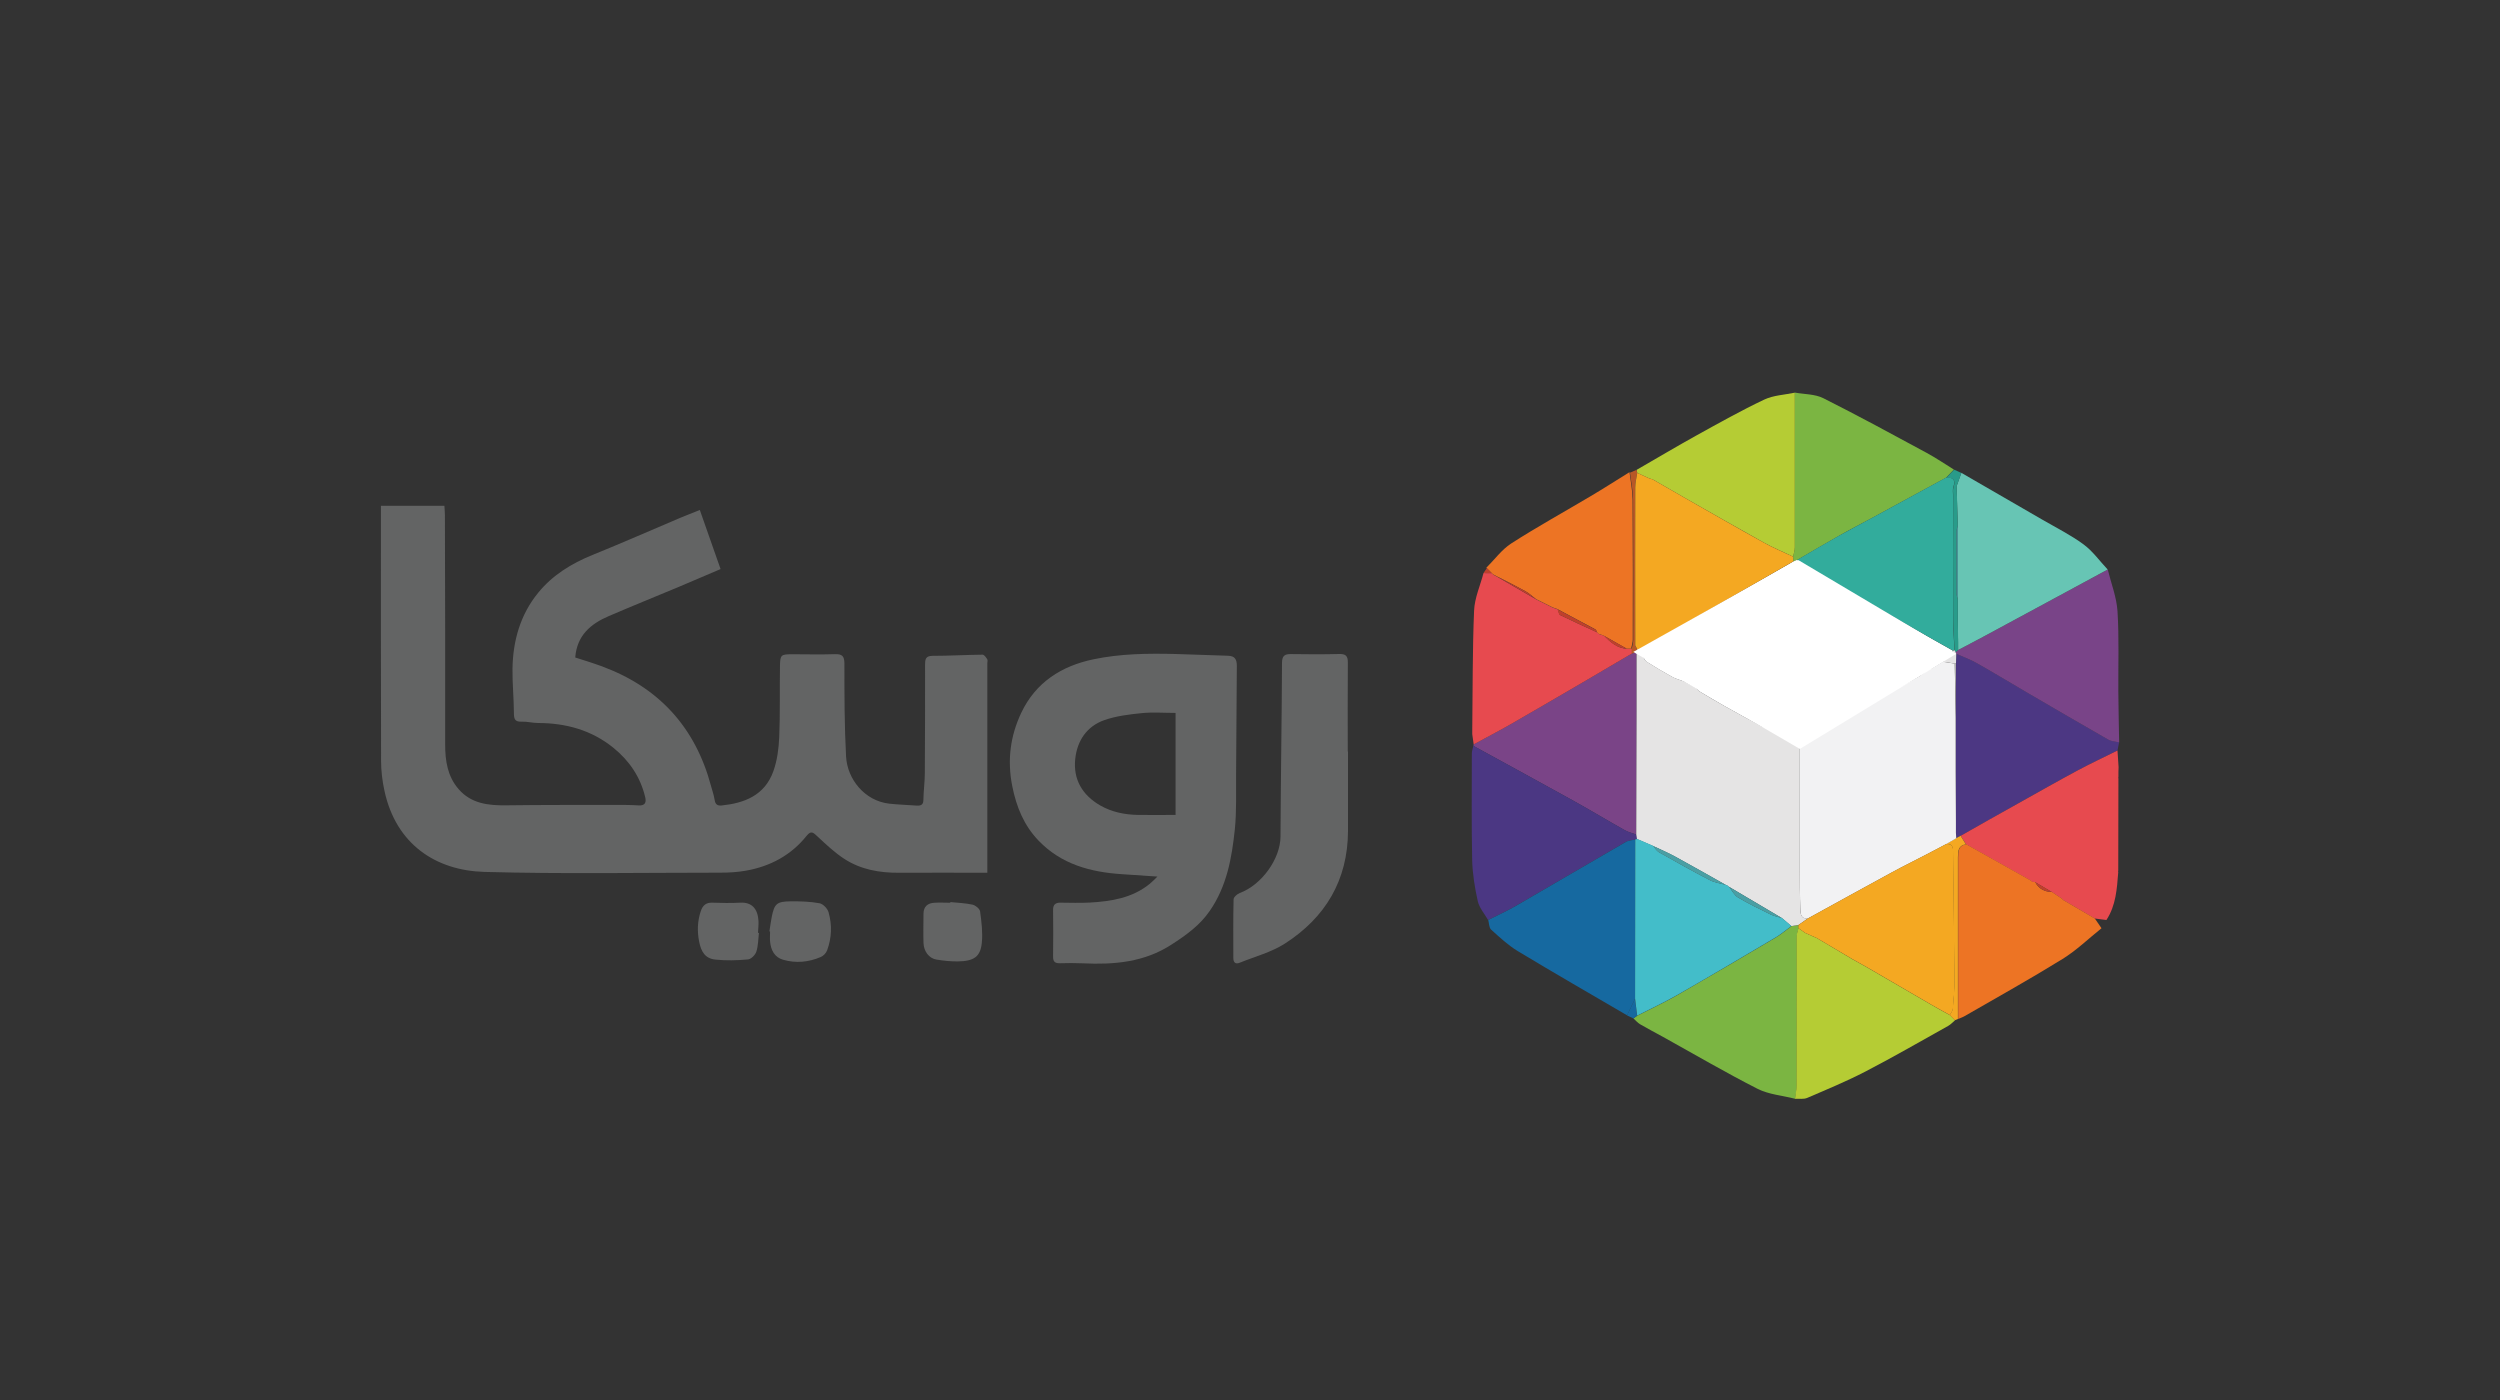 <svg xmlns="http://www.w3.org/2000/svg" id="Layer_1" data-name="Layer 1" viewBox="0 0 300 168"><rect x="0" y="0" width="300" height="168" fill="#333333" stroke="none"/><defs><style>      .cls-1 {        fill: #67c5b4;      }      .cls-2 {        fill: #636464;      }      .cls-3 {        fill: #e5e4e4;      }      .cls-4 {        fill: #fff;      }      .cls-5 {        fill: #794488;      }      .cls-6 {        fill: #b2b1b2;      }      .cls-7 {        fill: #da9728;      }      .cls-8 {        fill: #ed7424;      }      .cls-9 {        fill: #4a9fa4;      }      .cls-10 {        fill: #299b8a;      }      .cls-11 {        fill: #b5cc34;      }      .cls-12 {        fill: #f2f2f3;      }      .cls-13 {        fill: #7a4487;      }      .cls-14 {        fill: #e74a4f;      }      .cls-15 {        fill: #b85827;      }      .cls-16 {        fill: #43bdc9;      }      .cls-17 {        fill: #4b3783;      }      .cls-18 {        fill: #1669a0;      }      .cls-19 {        fill: #4c3783;      }      .cls-20 {        fill: #32ac9c;      }      .cls-21 {        fill: #7bb542;      }      .cls-22 {        fill: #f4a822;      }      .cls-23 {        fill: #bf402c;      }      .cls-24 {        fill: #bb6f29;      }    </style></defs><g><path class="cls-2" d="m118.48,104.73c-3.59,0-7.09-.02-10.58,0-2.35.02-4.61-.38-6.59-1.67-1.18-.77-2.22-1.76-3.25-2.72-.47-.44-.73-.7-1.25-.06-1.87,2.34-4.36,3.68-7.29,4.2-1.01.18-2.05.24-3.08.24-9.43,0-18.87.17-28.29-.09-5.86-.16-10.62-3.32-12.01-9.71-.26-1.18-.41-2.41-.41-3.62-.03-9.98-.02-19.96-.02-29.93,0-.23,0-.46,0-.67h7.62c.02.46.06.78.06,1.11.02,9.17.05,18.34.03,27.51,0,1.98.28,3.83,1.6,5.36,1.51,1.76,3.58,1.99,5.77,1.96,4.38-.06,8.75-.04,13.13-.05.91,0,1.82,0,2.72.06.82.05.93-.41.78-1.01-.58-2.41-1.9-4.36-3.82-5.91-2.63-2.13-5.7-2.96-9.04-2.97-.66,0-1.32-.19-1.97-.16-.81.03-.92-.33-.92-1.04-.01-1.77-.19-3.53-.17-5.3.05-3.37.94-6.52,3.1-9.15,1.71-2.09,3.97-3.49,6.49-4.51,3.53-1.43,7.01-2.96,10.52-4.45.74-.31,1.5-.6,2.37-.95.86,2.44,1.66,4.72,2.49,7.09-1.75.75-3.4,1.46-5.07,2.16-2.78,1.16-5.57,2.29-8.34,3.48-2.18.93-3.83,2.33-4.03,4.97.99.32,2.05.64,3.09,1.02,6.91,2.52,11.32,7.33,13.21,14.42.13.51.32,1,.4,1.52.08.53.22.86.86.8,2.69-.28,5.18-1.18,6.22-4.13.46-1.29.64-2.71.7-4.09.12-2.85.04-5.71.09-8.56.02-1.3.13-1.36,1.43-1.37,1.72,0,3.44.05,5.15-.01.88-.03,1.15.23,1.15,1.13,0,3.72,0,7.45.2,11.17.15,2.67,2.2,5.3,5.18,5.64,1.09.12,2.19.15,3.28.23.51.03.82-.08.82-.7.01-1.06.17-2.12.17-3.18.03-4.33.03-8.67.03-13,0-.63.03-1.08.88-1.09,2.01,0,4.02-.12,6.03-.14.18,0,.41.33.55.55.08.12.01.33.01.5,0,8.06,0,16.13,0,24.19,0,.29,0,.59,0,.96Z"></path><path class="cls-2" d="m138.91,105.19c-1.54-.1-2.93-.19-4.31-.29-3.76-.25-7.24-1.19-9.96-4.01-1.77-1.84-2.67-4.05-3.17-6.56-.62-3.11-.23-6.03,1.09-8.81,1.73-3.64,4.82-5.61,8.69-6.41,3.22-.67,6.5-.71,9.78-.63,2.11.05,4.21.16,6.32.21.85.02,1.07.45,1.07,1.22-.04,4.36-.05,8.73-.09,13.09-.02,2.18.07,4.37-.15,6.52-.36,3.43-.96,6.83-3.01,9.79-1.2,1.74-2.85,2.92-4.59,4.04-3.26,2.12-6.88,2.43-10.62,2.25-.91-.04-1.82-.04-2.73-.01-.59.02-.87-.15-.86-.79.03-1.88.02-3.76,0-5.64,0-.59.28-.84.86-.84,1.18.01,2.36.05,3.53-.01,2.59-.15,5.12-.54,7.22-2.26.3-.24.56-.52.92-.87Zm2.17-19.64c-1.43,0-2.78-.11-4.11.03-1.5.15-3.03.34-4.44.83-2.11.74-3.26,2.46-3.5,4.64-.27,2.48.85,4.36,2.99,5.6,1.39.8,2.94,1.11,4.53,1.14,1.5.03,2.99,0,4.52,0v-12.24Z"></path><path class="cls-2" d="m161.76,90.17c0,3.19.01,6.38,0,9.57-.03,5.89-2.71,10.37-7.59,13.5-1.63,1.04-3.59,1.55-5.41,2.29-.51.21-.76-.05-.76-.56,0-2.35-.03-4.7.03-7.05,0-.26.43-.64.74-.76,2.62-.96,4.88-4.1,4.89-6.77.03-6.94.15-13.88.18-20.82,0-.89.32-1.09,1.1-1.08,1.92.03,3.84.04,5.75-.01.79-.02,1.06.22,1.05,1.03-.03,3.56-.01,7.12-.01,10.67,0,0,.02,0,.03,0Z"></path><path class="cls-2" d="m92.33,111.76c.09-.58.17-1.17.28-1.74.32-1.57.6-1.84,2.25-1.86,1.16-.01,2.34.02,3.48.23.43.08.97.64,1.09,1.09.43,1.52.38,3.07-.18,4.57-.12.32-.44.66-.76.79-1.46.63-2.99.77-4.52.33-1.04-.3-1.46-1.16-1.56-2.18-.04-.4,0-.8,0-1.21-.03,0-.06,0-.08-.01Z"></path><path class="cls-2" d="m91.07,111.95c-.09.75-.08,1.54-.31,2.25-.13.39-.63.9-1,.93-1.3.12-2.63.16-3.92.02-1.22-.13-1.7-.94-1.94-2.14-.25-1.27-.21-2.47.2-3.69.23-.68.63-1.03,1.39-1,1.11.04,2.22.06,3.33,0,1.39-.08,2.12.73,2.2,2.21.02.47-.04.94-.06,1.41.03,0,.07,0,.1.01Z"></path><path class="cls-2" d="m114.05,108.25c.89.09,1.79.12,2.66.31.35.08.85.49.9.8.17,1.24.33,2.52.21,3.76-.16,1.68-.94,2.22-2.87,2.25-.85.01-1.72-.08-2.57-.22-.89-.14-1.53-.98-1.56-2-.04-1.17,0-2.34,0-3.52.01-.85.51-1.26,1.31-1.3.64-.04,1.28,0,1.91,0,0-.03,0-.06,0-.08Z"></path></g><g><path class="cls-19" d="m254.29,89.09c-.06.32-.12.65-.19.97-1.61.8-3.24,1.56-4.82,2.41-2.37,1.27-4.71,2.6-7.05,3.91-2.32,1.3-4.62,2.61-6.94,3.91-.18.1-.35.19-.53.29-.01-.22-.03-.44-.04-.65,0-.46,0-.91,0-1.37-.01-1.97-.02-3.93-.03-5.9,0-.08,0-.17,0-.25,0-2.09,0-4.18,0-6.26.01-2.18.03-4.36.04-6.55.01-.38.02-.77.03-1.15.81.37,1.66.67,2.44,1.11,2.11,1.19,4.18,2.45,6.27,3.67,3.17,1.85,6.33,3.7,9.51,5.51.38.22.87.23,1.31.34Z"></path><path class="cls-13" d="m176.82,89.51c0-.06,0-.12.01-.18,1.49-.81,2.99-1.59,4.46-2.43,2.98-1.71,5.95-3.45,8.92-5.18,1.87-1.09,3.73-2.19,5.59-3.29.2-.07.39-.13.59-.2,0,2.39,0,4.78,0,7.17,0,4.91-.02,9.83-.04,14.74-.46-.17-.95-.27-1.37-.51-2.09-1.17-4.14-2.41-6.23-3.57-3.97-2.2-7.96-4.37-11.94-6.55Z"></path><path class="cls-21" d="m215.4,131.85c-1.51-.39-3.16-.51-4.51-1.2-3.83-1.95-7.55-4.13-11.32-6.22-.92-.51-1.86-.99-2.76-1.52-.3-.18-.53-.46-.8-.7.15-.11.3-.21.45-.32,1.6-.82,3.24-1.57,4.79-2.46,3.97-2.28,7.92-4.61,11.86-6.94.66-.39,1.24-.9,1.86-1.35.29-.05.58-.1.87-.14,0,.13,0,.25-.01.38-.08.34-.22.67-.22,1.01-.01,5.97,0,11.94-.01,17.91,0,.52-.12,1.03-.18,1.55Z"></path><path class="cls-17" d="m176.82,89.51c3.98,2.18,7.97,4.35,11.94,6.55,2.09,1.16,4.14,2.4,6.23,3.57.42.24.91.34,1.37.51.03.18.06.36.09.55-.08.02-.15.04-.23.06-.38.09-.8.09-1.13.28-4.41,2.55-8.8,5.14-13.22,7.69-1.07.62-2.2,1.12-3.3,1.68-.43-.75-1.06-1.46-1.24-2.27-.36-1.62-.63-3.28-.67-4.93-.09-4.25-.04-8.51-.04-12.77,0-.31.12-.62.18-.93Z"></path><path class="cls-11" d="m215.4,131.85c.06-.52.18-1.03.18-1.55.01-5.97,0-11.94.01-17.91,0-.34.15-.67.22-1.01.27.19.54.38.81.57.44.2.88.39,1.33.59h.02c1.44.86,2.87,1.71,4.31,2.56.57.32,1.15.63,1.72.96,2.57,1.49,5.13,2.99,7.7,4.48.76.44,1.52.86,2.29,1.28.2.21.4.41.61.62-.27.23-.52.5-.82.67-3.3,1.84-6.58,3.74-9.94,5.48-2.26,1.17-4.63,2.15-6.98,3.16-.42.18-.97.08-1.46.11Z"></path><path class="cls-21" d="m215.38,47.11c1.14.21,2.41.17,3.41.67,4.18,2.1,8.3,4.34,12.42,6.57,1.12.61,2.18,1.33,3.26,2-.31.32-.63.65-.94.97-2.93,1.59-5.85,3.19-8.78,4.78-1.35.73-2.72,1.43-4.06,2.19-1.7.96-3.37,1.95-5.06,2.93-.14.05-.29.1-.43.16,0-.19-.02-.38-.03-.57.07-.37.2-.74.21-1.12.01-6.19,0-12.38,0-18.57Z"></path><path class="cls-5" d="m254.29,89.09c-.44-.11-.94-.12-1.31-.34-3.18-1.82-6.35-3.66-9.51-5.51-2.09-1.22-4.16-2.48-6.27-3.67-.77-.44-1.62-.74-2.44-1.11-.03-.07-.05-.14-.08-.21.1-.08.2-.17.3-.25,1-.52,2-1.04,3-1.58,3.37-1.82,6.74-3.64,10.11-5.46,1.61-.87,3.23-1.75,4.84-2.62.41,1.67,1.06,3.32,1.17,5,.2,3.21.08,6.43.1,9.65.02,2.03.06,4.07.1,6.1Z"></path><path class="cls-14" d="m235.29,100.29c2.31-1.31,4.62-2.62,6.94-3.91,2.35-1.31,4.68-2.64,7.05-3.91,1.58-.85,3.21-1.61,4.82-2.41.04.67.09,1.34.13,2,0,.19-.02.38-.02.57,0,.2,0,.4,0,.6-.03.06-.03.13,0,.19,0,3.69-.01,7.37-.02,11.06-.03.06-.03.12,0,.18-.16,1.99-.27,3.99-1.42,5.74-.47-.06-.94-.12-1.41-.18-1.25-.73-2.5-1.47-3.76-2.2-.07-.06-.13-.13-.2-.19,0,0,0,0,0,0-.4-.26-.8-.53-1.19-.79,0,0,0,0,0,0-.67-.4-1.34-.79-2.01-1.19-.12-.01-.24-.02-.36-.03-.06-.05-.11-.1-.17-.15-2.59-1.45-5.18-2.9-7.76-4.36-.21-.34-.42-.68-.63-1.02Z"></path><path class="cls-1" d="m252.92,68.34c-1.61.87-3.23,1.75-4.84,2.62-3.37,1.82-6.74,3.64-10.11,5.46-.99.54-2,1.05-3,1.58,0-.31,0-.62,0-.94-.01-.86-.03-1.71-.04-2.57,0-.85,0-1.71,0-2.56,0-2.96,0-5.92,0-8.88-.05-1.57-.09-3.14-.14-4.72.05-.14.1-.27.15-.41.14-.39.28-.79.42-1.18,3.26,1.89,6.53,3.77,9.79,5.66,1.64.95,3.36,1.81,4.88,2.93,1.1.81,1.93,1.99,2.88,3Z"></path><path class="cls-18" d="m178.58,110.4c1.1-.56,2.23-1.06,3.3-1.68,4.41-2.55,8.8-5.14,13.22-7.69.32-.19.75-.19,1.13-.28,0,6.37-.02,12.74-.02,19.1l-.96,1.99c-4.38-2.56-8.78-5.09-13.12-7.71-1.16-.7-2.18-1.66-3.2-2.58-.25-.23-.24-.76-.34-1.15Z"></path><path class="cls-14" d="m195.81,78.43c-1.86,1.1-3.72,2.2-5.59,3.29-2.97,1.73-5.94,3.47-8.92,5.18-1.47.84-2.97,1.62-4.46,2.43-.06-.41-.11-.82-.17-1.23,0-.13,0-.26,0-.39.06-4.81.02-9.62.22-14.43.06-1.52.74-3.01,1.13-4.51.33,0,.66,0,.99.01,0,0,0,0,0,0,.07.07.14.13.21.2,0,0,0,0,0,0l.4.21h0c1.59.91,3.17,1.83,4.76,2.76h0c.66.33,1.32.66,1.98.98h0c.2.07.39.14.59.21h0c.09.23.12.59.28.67,1.48.73,2.98,1.4,4.47,2.09h0c.07.06.14.13.21.19h-.01c.2.06.4.13.6.2h0c.77.77,1.57,1.51,2.76,1.56.2,0,.41,0,.61,0,0,.2,0,.4,0,.59Z"></path><path class="cls-11" d="m215.38,47.11c0,6.19,0,12.38,0,18.57,0,.37-.13.75-.21,1.12-1.17-.56-2.37-1.06-3.5-1.68-3.22-1.79-6.41-3.62-9.61-5.44-1.23-.71-2.46-1.41-3.68-2.12h-.01c-.18-.07-.36-.13-.54-.19-.45-.21-.91-.41-1.36-.62-.02-.12-.05-.25-.07-.37,2.39-1.38,4.77-2.79,7.18-4.13,2.68-1.48,5.35-2.98,8.11-4.29,1.11-.53,2.46-.58,3.7-.84Z"></path><path class="cls-8" d="m195.81,77.84c-.2,0-.41,0-.61,0-.92-.52-1.84-1.05-2.76-1.57,0,0,0,0,0,0-.2-.07-.4-.14-.6-.21,0,0,.01,0,.01,0-.07-.07-.14-.13-.21-.2,0,0,0,0,0,0-.06-.11-.09-.27-.19-.33-1.52-.82-3.04-1.63-4.56-2.44,0,0,0,0,0,0-.2-.07-.39-.14-.59-.21h0c-.66-.33-1.32-.66-1.98-.99,0,0,0,0,0,0-.43-.32-.82-.7-1.29-.96-1.14-.63-2.31-1.21-3.47-1.8,0,0,0,0,0,0-.13-.07-.27-.14-.4-.21,0,0,0,0,0,0-.07-.07-.14-.13-.21-.2,0,0,0,0,0,0-.2-.2-.39-.39-.59-.59.99-.98,1.84-2.17,2.98-2.91,3.11-2,6.36-3.79,9.54-5.68,1.57-.93,3.11-1.92,4.66-2.88.13,1.1.36,2.2.37,3.3.04,5.6.03,11.2.02,16.79,0,.34-.12.69-.18,1.03Z"></path><path class="cls-8" d="m243.86,105.82c.12.01.24.02.36.03.43.8,1.12,1.16,2.01,1.19,0,0,0,0,0,0,.4.26.8.53,1.19.79,0,0,0,0,0,0,.07.06.13.13.2.19,1.25.73,2.5,1.47,3.76,2.2.27.39.54.78.8,1.17-1.55,1.24-3,2.65-4.68,3.69-3.85,2.38-7.8,4.58-11.72,6.84-.25.15-.54.24-.8.36,0-1.33,0-2.66,0-3.99,0-5.14,0-10.29,0-15.43,0-.73.04-1.41.97-1.55,2.59,1.45,5.18,2.9,7.76,4.36.06.05.11.1.17.15Z"></path><path class="cls-22" d="m235.92,101.31c-.93.14-.97.82-.97,1.55,0,5.14,0,10.29,0,15.43,0,1.33,0,2.66,0,3.99-.12.05-.25.1-.37.15-.2-.21-.4-.41-.61-.62.12-.25.34-.5.36-.76.1-1.17.21-2.35.2-3.52-.04-5.13-.13-10.26-.17-15.39,0-.64-.21-.92-.85-.85.41-.24.82-.47,1.23-.71.18-.1.35-.19.53-.29.21.34.42.68.63,1.02Z"></path><path class="cls-10" d="m235.37,56.75c-.14.39-.28.79-.42,1.18-.05.14-.1.27-.15.41.05,1.57.09,3.14.14,4.72-.06.25-.16.5-.16.75-.01,2.46-.01,4.92,0,7.38,0,.25.11.5.16.75,0,.85,0,1.71,0,2.56.01.86.03,1.71.04,2.57,0,.31,0,.62,0,.94-.1.08-.2.17-.3.25-.04-.08-.08-.15-.12-.23-.06-1.27-.18-2.55-.18-3.82-.02-4.93-.01-9.85,0-14.78,0-.33-.06-.68.04-.98.3-.87-.05-1.16-.87-1.12.31-.32.63-.65.94-.97.3.13.6.26.89.4Z"></path><path class="cls-15" d="m195.81,77.84c.06-.34.18-.69.18-1.03,0-5.6.02-11.2-.02-16.79,0-1.1-.24-2.2-.37-3.3.26-.11.53-.23.79-.34.02.12.05.25.07.37-.08.58-.24,1.16-.24,1.74-.01,5.93,0,11.85,0,17.78,0,.39,0,.79,0,1.18.08.15.16.31.24.46-.03.11-.05.21-.08.32-.2.07-.39.13-.59.2,0-.2,0-.4,0-.59Z"></path><path class="cls-18" d="m195.24,121.84c.32-.66.64-1.32.96-1.99.08.68.17,1.36.25,2.04-.15.11-.3.21-.45.32-.26-.12-.51-.25-.77-.37Z"></path><path class="cls-23" d="m178.42,68.18c.2.2.39.39.59.59-.33,0-.66,0-.99-.01.13-.19.27-.39.4-.58Z"></path><path class="cls-23" d="m176.67,87.71c0,.13,0,.26,0,.39,0-.13,0-.26,0-.39Z"></path><path class="cls-12" d="m234.76,100.59c-.41.24-.82.47-1.23.71-.75.39-1.49.79-2.24,1.18-1.4.73-2.83,1.43-4.21,2.18-3.37,1.83-6.73,3.69-10.1,5.54-.85.14-.92-.52-.94-1.05-.06-1.69-.05-3.39-.06-5.08,0-5.06,0-10.12,0-15.17,1-.53,1.99-1.06,2.99-1.59.06-.06.12-.13.18-.19,0,0-.02.01-.02.01.33-.2.67-.4,1-.6h-.01c.46-.26.93-.52,1.39-.79,0,0-.01,0-.01,0,.82-.35,1.67-.65,2.45-1.08.62-.35,1.15-.86,1.72-1.3,0,0-.01.01-.01.01.34-.08.72-.09,1.02-.25,1.22-.62,2.42-1.27,3.61-1.95.34-.19.61-.51.91-.77h-.01c.2-.05.39-.11.59-.17.45-.27.91-.55,1.36-.82.48.07.95.15,1.43.22l.11,6.52c0,2.09,0,4.18,0,6.26,0,.08,0,.17,0,.25.01,1.97.02,3.93.03,5.9,0,.46,0,.91,0,1.37.01.22.03.44.04.65Z"></path><path class="cls-6" d="m234.68,86.15c-.04-2.17-.07-4.35-.11-6.52.05-.01.1-.02.15-.02-.01,2.18-.03,4.36-.04,6.55Z"></path><path class="cls-3" d="m234.72,79.61c-.05,0-.1.01-.15.02-.48-.07-.95-.15-1.43-.22.4-.45.81-.9,1.21-1.34.07-.02.14-.03.2-.05.04.08.08.15.12.23.03.07.05.14.08.21-.01.38-.02.77-.03,1.15Z"></path><path class="cls-3" d="m234.72,99.93c0-.46,0-.91,0-1.37,0,.46,0,.91,0,1.37Z"></path><path class="cls-6" d="m234.69,92.66c0-.08,0-.17,0-.25,0,.08,0,.17,0,.25Z"></path><path class="cls-3" d="m215.98,88.89c0,5.06,0,10.12,0,15.17,0,1.69,0,3.39.06,5.08.02.52.09,1.18.94,1.05-.38.27-.77.53-1.15.8-.29.05-.58.1-.87.14-.37-.32-.74-.64-1.12-.95-2.12-1.25-4.24-2.51-6.36-3.76v.02c-.06-.06-.13-.12-.2-.17-.04-.04-.08-.05-.13-.04-2.06-1.16-4.11-2.33-6.18-3.46-.85-.46-1.74-.83-2.61-1.25-.64-.28-1.28-.55-1.92-.83-.03-.18-.06-.36-.09-.55.01-4.91.03-9.83.04-14.74,0-2.39,0-4.78,0-7.17.03-.11.05-.21.08-.32.11,0,.21-.01.32-.02.13.3.26.61.39.91.13.21.22.49.41.6,1.02.64,2.05,1.26,3.11,1.84.44.24.96.37,1.44.54h0c.46.26.93.52,1.39.78h0c.13.13.25.3.4.4.98.59,1.96,1.18,2.95,1.73,1.52.85,3.05,1.69,4.58,2.5.21.11.5.07.76.1h0c.34.27.68.53,1.02.8.34.05.9,0,.99.17.41.81,1.11.57,1.74.61Z"></path><path class="cls-16" d="m207.16,106.22c.05,0,.09,0,.13.04.07.06.14.12.2.17,0,0,0-.02,0-.02.35.44.62,1.01,1.07,1.28,1.26.75,2.59,1.39,3.91,2.04.43.21.92.3,1.38.44.37.32.74.64,1.12.95-.62.45-1.21.96-1.86,1.35-3.94,2.33-7.88,4.66-11.86,6.94-1.56.89-3.19,1.65-4.79,2.46-.08-.68-.17-1.36-.25-2.04,0-6.37.02-12.74.02-19.1.08-.02.15-.04.23-.06.64.28,1.28.55,1.92.83.23.26.41.6.69.76,2.01,1.14,4.03,2.27,6.09,3.34.61.32,1.34.41,2.01.61Z"></path><path class="cls-22" d="m215.83,110.99c.38-.27.77-.53,1.15-.8,3.36-1.85,6.72-3.71,10.1-5.54,1.39-.76,2.81-1.45,4.21-2.18.75-.39,1.49-.78,2.24-1.18.64-.06.84.21.85.85.04,5.13.13,10.26.17,15.39,0,1.17-.1,2.35-.2,3.52-.02.26-.24.5-.36.76-.76-.43-1.53-.84-2.29-1.28-2.57-1.49-5.13-2.99-7.7-4.48-.57-.33-1.14-.64-1.72-.96-1.44-.85-2.87-1.7-4.31-2.55,0,0-.02,0-.02,0-.44-.2-.88-.39-1.33-.59-.27-.19-.54-.38-.81-.57,0-.13,0-.25.01-.38Z"></path><path class="cls-24" d="m217.98,112.54c1.44.85,2.87,1.7,4.31,2.55-1.44-.85-2.87-1.7-4.31-2.55Z"></path><path class="cls-24" d="m216.63,111.95c.44.2.88.39,1.33.59-.44-.2-.88-.39-1.33-.59Z"></path><path class="cls-4" d="m215.98,88.89c-.63-.04-1.33.2-1.74-.61-.09-.18-.65-.12-.99-.17-.34-.27-.68-.53-1.02-.8,0,0,0,0,0,0-.11-.11-.2-.25-.34-.33-2.22-1.25-4.44-2.51-6.68-3.73-.53-.29-1.12-.45-1.68-.67,0,0,0,0,0,0-.46-.26-.93-.53-1.39-.79,0,0,0,0,0,0-.18-.18-.34-.4-.55-.52-1.46-.83-2.93-1.65-4.4-2.47-.13-.3-.26-.61-.39-.91,1.87-1.05,3.75-2.09,5.61-3.16,4.27-2.45,8.53-4.9,12.79-7.36.14-.05.29-.1.43-.16.11.11.21.24.35.32,4.09,2.37,8.18,4.75,12.28,7.11,2.02,1.16,4.06,2.29,6.09,3.43-.4.45-.8.9-1.21,1.34-.45.27-.91.55-1.36.82-.2.06-.39.12-.59.18h.01c-1.85.98-3.7,1.97-5.55,2.96,0,0,.01-.01.01-.01-.77.4-1.55.79-2.3,1.22-.64.36-1.24.77-1.86,1.16,0,0,.01,0,.01,0-.46.27-.93.53-1.39.8,0,0,.01,0,.01,0-.33.2-.67.4-1,.6,0,0,.02-.01.02-.01-.06.06-.12.13-.18.19-1,.53-1.99,1.06-2.99,1.59Z"></path><path class="cls-22" d="m215.19,67.37c-4.26,2.45-8.52,4.91-12.79,7.36-1.86,1.07-3.74,2.1-5.61,3.16-.11,0-.21.01-.32.02-.08-.15-.16-.31-.24-.46,0-.39,0-.79,0-1.18,0-5.93-.02-11.85,0-17.78,0-.58.15-1.16.24-1.74.45.21.91.41,1.36.62.18.06.36.12.54.18,0,0,.01.01.01.01,1.23.71,2.46,1.41,3.68,2.12,3.2,1.82,6.39,3.66,9.61,5.44,1.13.63,2.33,1.13,3.5,1.68,0,.19.02.38.03.57Z"></path><path class="cls-20" d="m234.35,78.07c-2.03-1.14-4.07-2.27-6.09-3.43-4.1-2.36-8.19-4.73-12.28-7.11-.13-.08-.23-.21-.35-.32,1.68-.98,3.36-1.98,5.06-2.93,1.34-.75,2.71-1.45,4.06-2.19,2.93-1.59,5.85-3.18,8.78-4.78.83-.04,1.17.25.87,1.12-.1.3-.04.65-.04.98,0,4.93-.01,9.85,0,14.78,0,1.27.12,2.55.18,3.82-.07.02-.14.03-.2.05Z"></path><path class="cls-23" d="m246.23,107.04c-.89-.03-1.58-.39-2.01-1.19.67.4,1.34.79,2.01,1.19Z"></path><path class="cls-23" d="m247.42,107.83c-.4-.26-.8-.53-1.19-.79.4.26.8.53,1.19.79Z"></path><path class="cls-23" d="m243.86,105.82c-.06-.05-.11-.1-.17-.15.06.05.11.1.17.15Z"></path><path class="cls-23" d="m247.61,108.02c-.07-.06-.13-.13-.2-.19.07.06.13.13.2.19Z"></path><path class="cls-9" d="m234.94,71.93c-.06-.25-.16-.5-.16-.75-.01-2.46-.01-4.92,0-7.38,0-.25.11-.5.16-.75,0,2.96,0,5.92,0,8.88Z"></path><path class="cls-9" d="m234.97,77.06c-.01-.86-.03-1.71-.04-2.57.01.86.03,1.71.04,2.57Z"></path><path class="cls-9" d="m234.8,58.34c.05-.14.1-.27.15-.41-.05.14-.1.27-.15.41Z"></path><path class="cls-23" d="m186.91,73.12c1.52.81,3.05,1.62,4.56,2.44.09.05.13.21.19.33-1.49-.69-2.99-1.37-4.47-2.09-.16-.08-.19-.44-.28-.67Z"></path><path class="cls-23" d="m179.59,69.16c1.16.6,2.33,1.17,3.47,1.8.46.26.86.64,1.29.96-1.59-.92-3.17-1.84-4.76-2.76Z"></path><path class="cls-23" d="m192.44,76.27c.92.52,1.84,1.05,2.76,1.57-1.19-.06-1.98-.79-2.76-1.57Z"></path><path class="cls-23" d="m184.34,71.92c.66.33,1.32.66,1.98.99-.66-.33-1.32-.66-1.98-.99Z"></path><path class="cls-23" d="m191.85,76.07c.2.07.4.14.6.21-.2-.07-.4-.14-.6-.21Z"></path><path class="cls-23" d="m186.32,72.91c.2.07.39.14.59.21-.2-.07-.39-.14-.59-.21Z"></path><path class="cls-23" d="m179.2,68.96c.13.07.27.14.4.21-.13-.07-.27-.14-.4-.21Z"></path><path class="cls-23" d="m179,68.77c.07.07.14.13.21.2-.07-.07-.14-.13-.21-.2Z"></path><path class="cls-23" d="m191.65,75.87c.07.07.14.13.21.2-.07-.07-.14-.13-.21-.2Z"></path><path class="cls-24" d="m202.06,59.68c-1.23-.71-2.46-1.41-3.68-2.12,1.23.71,2.46,1.41,3.68,2.12Z"></path><path class="cls-24" d="m198.36,57.55c-.18-.06-.36-.12-.54-.18.18.06.36.12.54.18Z"></path><path class="cls-7" d="m196.23,76.27c0,.39,0,.79,0,1.18,0-.39,0-.79,0-1.18Z"></path><path class="cls-4" d="m225.66,83.37c1.85-.99,3.7-1.98,5.55-2.97-.3.26-.57.58-.91.77-1.19.68-2.4,1.33-3.61,1.95-.3.16-.68.17-1.02.25Z"></path><path class="cls-4" d="m221.51,85.74c.62-.39,1.23-.8,1.86-1.16.75-.43,1.53-.81,2.3-1.22-.57.44-1.1.95-1.72,1.3-.78.43-1.63.73-2.45,1.08Z"></path><path class="cls-6" d="m220.12,86.53c.46-.27.93-.53,1.39-.8-.46.27-.93.53-1.39.8Z"></path><path class="cls-6" d="m219.13,87.12c.33-.2.67-.4,1-.6-.33.2-.67.4-1,.6Z"></path><path class="cls-6" d="m231.19,80.41c.2-.06.39-.12.59-.18-.2.06-.39.12-.59.18Z"></path><path class="cls-6" d="m218.97,87.3c.06-.06.12-.13.18-.19-.06.06-.12.13-.18.19Z"></path><path class="cls-9" d="m207.16,106.22c-.67-.2-1.4-.29-2.01-.61-2.05-1.07-4.07-2.2-6.09-3.34-.28-.16-.47-.5-.69-.76.87.41,1.77.79,2.61,1.25,2.07,1.13,4.12,2.3,6.18,3.46Z"></path><path class="cls-4" d="m203.53,82.57c.56.22,1.16.39,1.68.67,2.24,1.22,4.46,2.48,6.68,3.73.13.07.22.22.34.33-.25-.03-.55.02-.76-.1-1.54-.82-3.07-1.65-4.58-2.5-1-.56-1.97-1.15-2.95-1.73-.16-.1-.27-.27-.4-.4Z"></path><path class="cls-9" d="m213.85,110.18c-.46-.14-.95-.23-1.38-.44-1.32-.65-2.65-1.29-3.91-2.04-.45-.27-.72-.84-1.07-1.28,2.12,1.25,4.24,2.51,6.36,3.76Z"></path><path class="cls-4" d="m197.19,78.8c1.47.82,2.94,1.63,4.4,2.47.21.12.37.35.55.52-.48-.18-.99-.3-1.44-.54-1.06-.58-2.09-1.2-3.11-1.84-.19-.12-.28-.4-.41-.6Z"></path><path class="cls-6" d="m202.14,81.79c.46.26.93.53,1.39.79-.46-.26-.93-.53-1.39-.79Z"></path><path class="cls-6" d="m212.23,87.31c.34.27.68.53,1.02.8-.34-.27-.68-.53-1.02-.8Z"></path><path class="cls-9" d="m207.49,106.44c-.07-.06-.14-.12-.2-.17.07.06.14.12.2.17Z"></path><polyline class="cls-4" points="215.63 67.22 196 78.23 215.98 89.87 234.75 78.46 215.82 67.22"></polyline></g></svg>